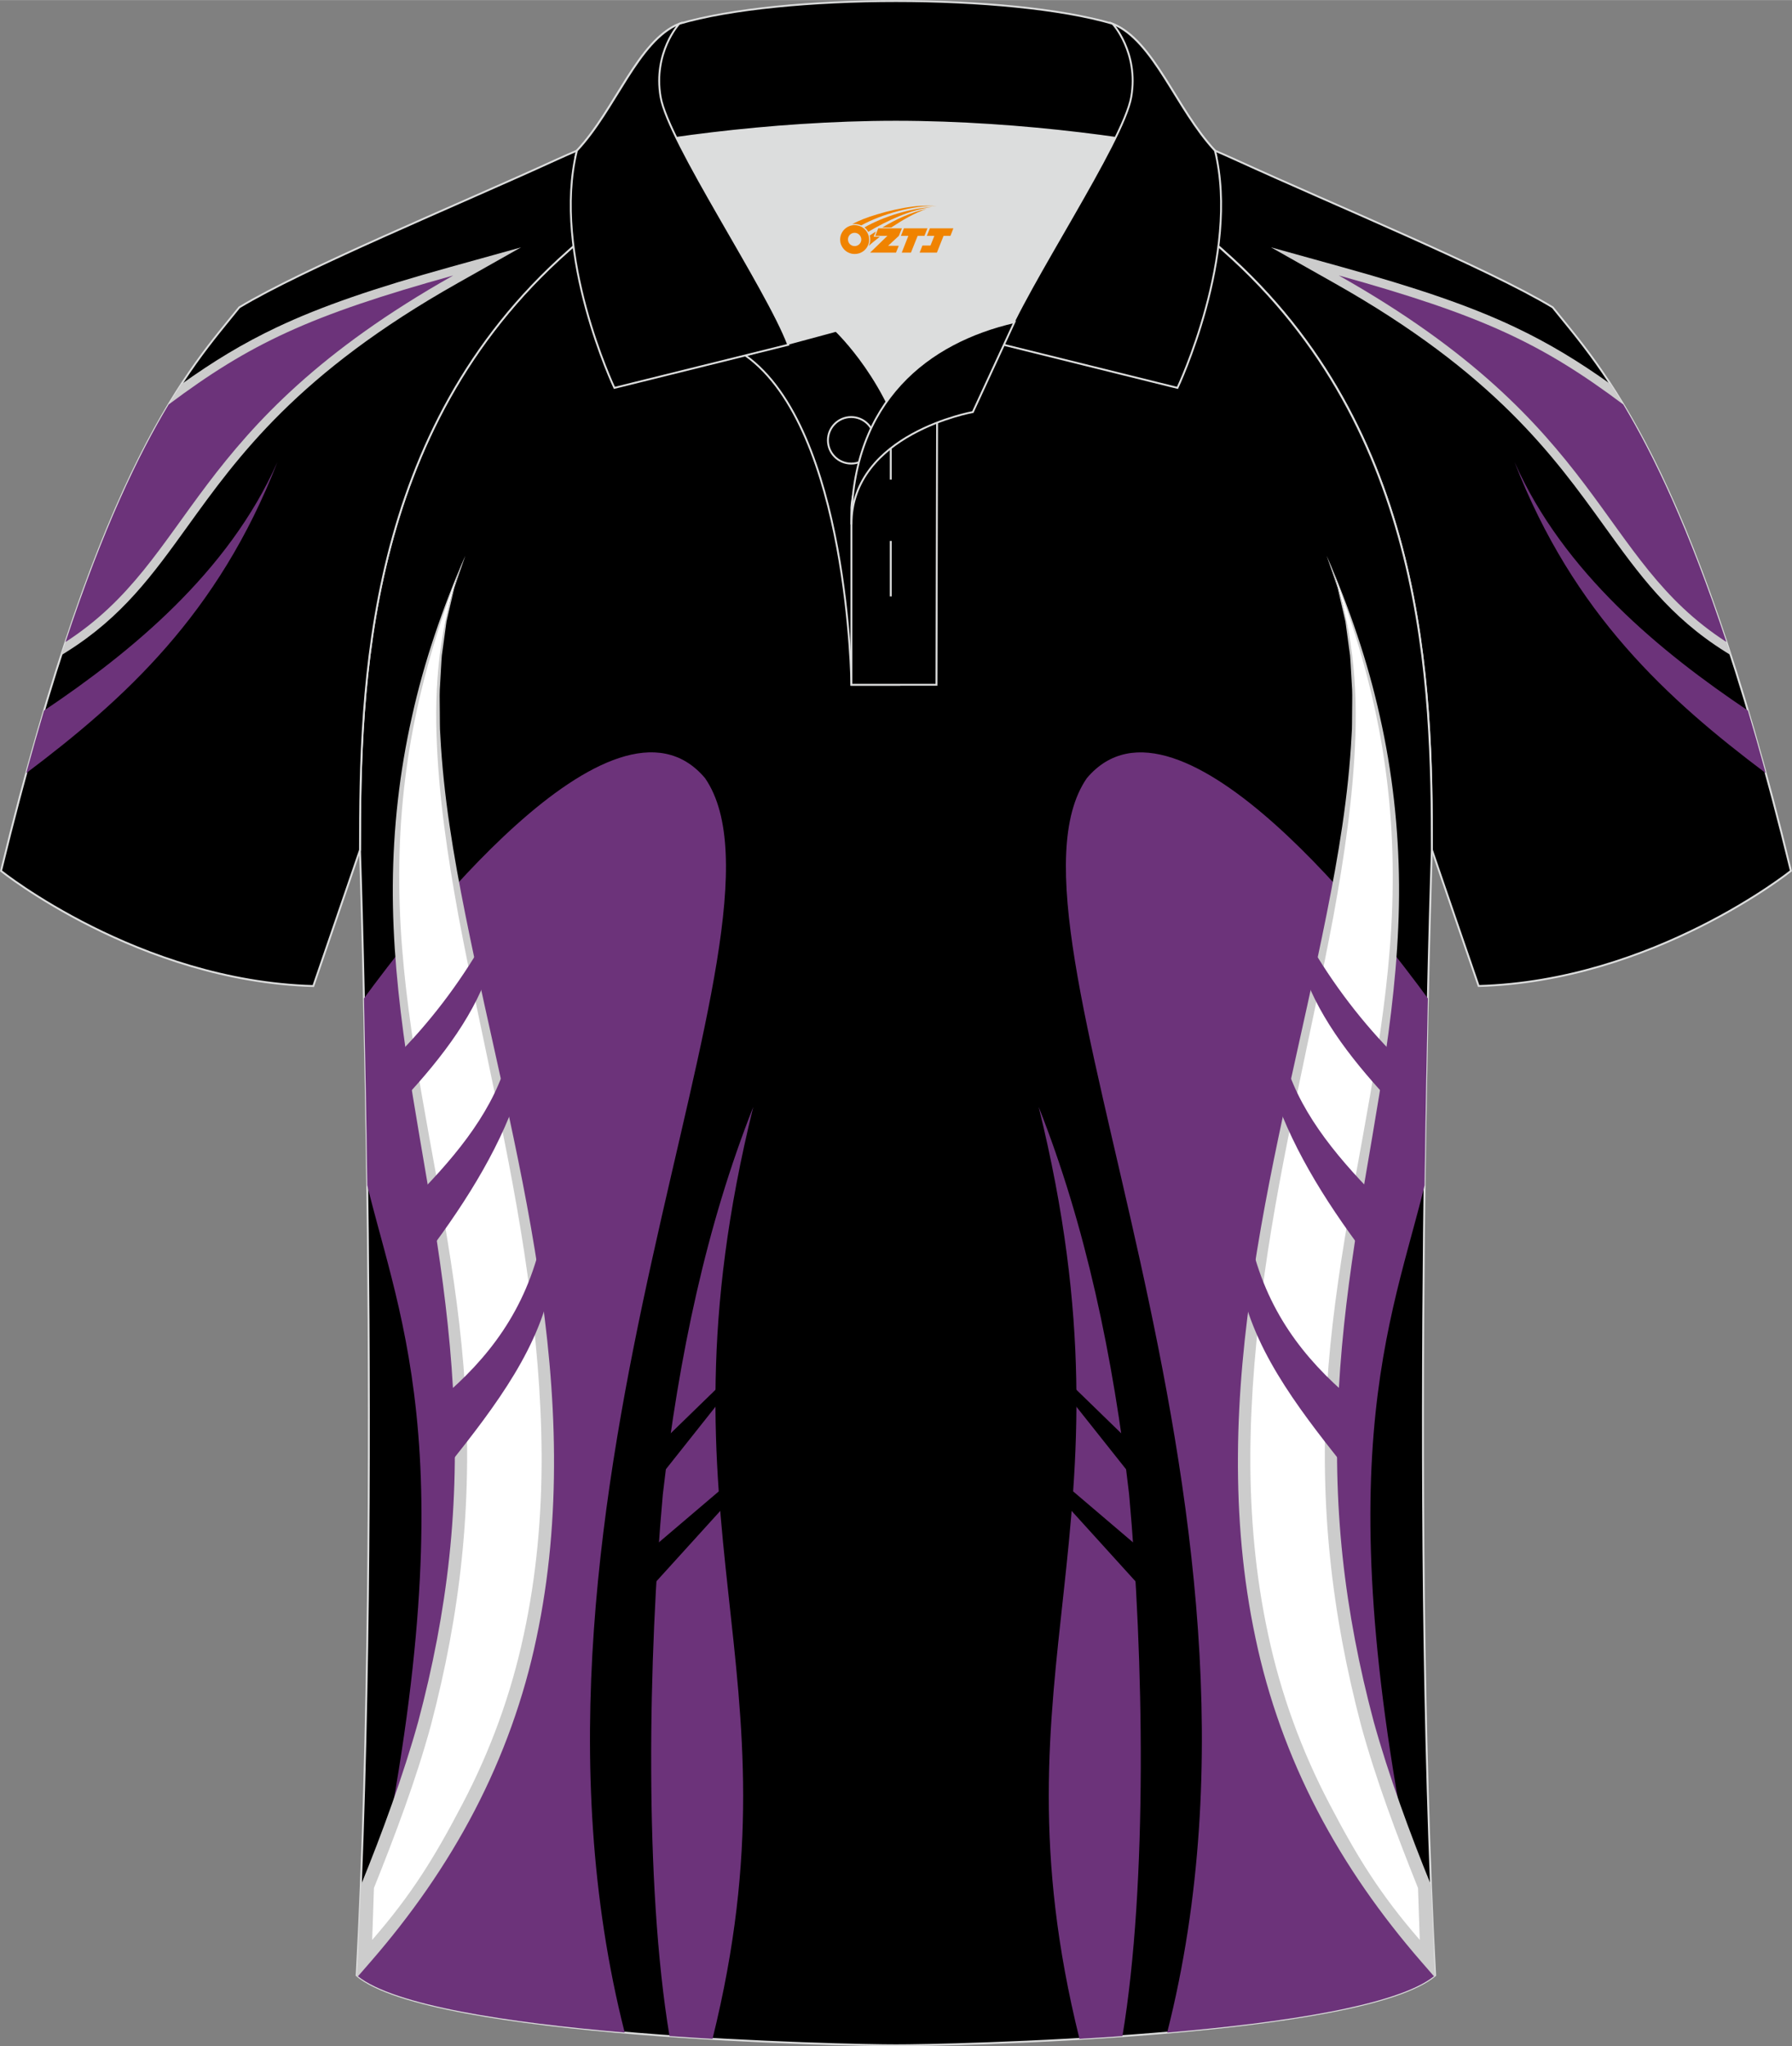 <?xml version="1.0" encoding="utf-8"?>
<!-- Generator: Adobe Illustrator 24.0.1, SVG Export Plug-In . SVG Version: 6.00 Build 0)  -->
<svg xmlns="http://www.w3.org/2000/svg" xmlns:xlink="http://www.w3.org/1999/xlink" version="1.1" id="图层_1" x="0px" y="0px" width="379.8px" height="433.5px" viewBox="0 0 379.84 433.51" enable-background="new 0 0 379.84 433.51" xml:space="preserve">
<rect x="0" y="0" width="379.84" height="433.51" fill="#808080" stroke="none"/>
<g>
	<path fill-rule="evenodd" clip-rule="evenodd" stroke="#DCDDDD" stroke-width="0.4" stroke-miterlimit="22.918" d="   M246.69,27.81c4.33,1.37,9.2,3.29,15.06,5.95c21.93,10.02,53.68,23.07,67.36,31.33c10.24,12.8,29.35,32.41,50.5,119.4   c0,0-29.18,23.37-66.19,24.39c0,0-7.17-20.81-9.9-28.83c0-34.67-1.03-88.82-44.04-126.83c-8.02-7.36-28.68-19.87-41.86-26.3   L246.69,27.81z"/>
	<g>
		<path fill-rule="evenodd" clip-rule="evenodd" fill="#CCCCCC" d="M345.38,89.01c-9.13-6.98-16.69-11.98-25.85-16.29    c-6.34-3-13.46-5.68-22.39-8.49c25.49,16.6,36.5,31.87,45.97,45.01c6.12,8.5,11.58,16.07,19.98,22.45    c-2.3-6.55-5.01-13.62-7.7-20.2C351.51,102.01,347.74,93.55,345.38,89.01L345.38,89.01z M341.37,81.35    c7.23,11.08,15.96,28.05,25.49,57.44l-1.18-0.74c-11.79-7.39-18.25-16.36-25.65-26.63c-10.66-14.8-23.3-32.35-57.18-51.45    l-13.45-7.59l14.88,4.13c16.17,4.49,27.35,8.29,36.85,12.79C328.37,72.73,334.63,76.55,341.37,81.35z"/>
		<path fill-rule="evenodd" clip-rule="evenodd" fill="#6C337A" d="M344.07,85.67c-17.25-12.9-29.78-18.85-60.3-27.33    c56.9,32.09,54.53,59.81,82.16,77.65C357.92,111.79,350.48,96.34,344.07,85.67z"/>
		<path fill-rule="evenodd" clip-rule="evenodd" fill="#6C337A" d="M370.49,150.52c-18.29-12.27-39.08-29.2-49.46-52.64    c12.5,32.25,32.51,50.29,53.24,65.9C373,159.13,371.74,154.71,370.49,150.52z"/>
	</g>
	<path fill-rule="evenodd" clip-rule="evenodd" stroke="#DCDDDD" stroke-width="0.4" stroke-miterlimit="22.918" d="   M76.3,180.06c0,0.08,4.68,137.14-0.7,238.43c15.59,13.15,104.59,14.84,114.3,14.82c9.72,0.03,98.71-1.67,114.3-14.82   c-5.38-101.32-0.7-238.41-0.7-238.43l0,0c0-34.67-1.03-88.82-44.04-126.83c-7.66-7.03-26.86-18.76-40.05-25.41l-59.02-0.01   c-13.19,6.64-32.41,18.38-40.07,25.41C77.33,91.24,76.3,145.39,76.3,180.06L76.3,180.06z"/>
	<path fill-rule="evenodd" clip-rule="evenodd" fill="#6C337A" d="M75.79,418.63c24.16-103.24,10.17-135.52,2.49-165.77   c-0.02-0.08-0.21-0.86-0.43-1.75c-0.2-15.08-0.45-28.55-0.7-39.61c9.26-12.72,52.78-69.82,72.3-46.65   c21.91,31.86-46.12,151.22-17.04,265.75C108.01,428.53,83.53,424.89,75.79,418.63z"/>
	<path fill-rule="evenodd" clip-rule="evenodd" fill="#FFFFFF" d="M98.62,117.75c-45.05,105.48,32.89,152.84-20.28,281.22   l-0.95,15.62C167.07,313.68,68.96,188.42,98.62,117.75z"/>
	<path fill-rule="evenodd" clip-rule="evenodd" fill="#CCCCCC" d="M98.62,117.75l-1.56,4.55l-0.78,2.31l-0.55,2.35l-1.09,4.7   l-0.65,4.78l-0.33,2.39c-0.08,0.8-0.1,1.6-0.16,2.41l-0.28,4.81c-0.07,1.6,0.01,3.21,0,4.82c0.04,1.61-0.03,3.21,0.11,4.82   c0.65,12.85,2.8,25.55,5.33,38.16c5.05,25.22,11.6,50.21,15.46,75.79c1.96,12.77,3.23,25.68,3.31,38.65   c0.09,12.96-1,25.96-3.71,38.69c-2.66,12.73-7.12,25.09-13.13,36.62c-6.01,11.55-13.54,22.25-22.07,32.05l-2.67,3.07   c-0.07-0.05-0.14-0.11-0.2-0.16l0.25-4l0.07-2.84c0.2-4.08,0.38-8.2,0.54-12.37c4.44-10.87,9.01-23.33,12.13-34.59   c3.07-11.49,5.34-23.17,6.6-34.98c1.26-11.81,1.48-23.72,0.78-35.59c-0.67-11.88-2.19-23.7-4.08-35.48   c-3.77-23.52-8.84-47.14-8.68-71.23c0.09-12,1.42-23.98,4.06-35.67C89.9,140.08,93.85,128.67,98.62,117.75z M98.62,117.75   c-4.53,11.11-8.15,22.47-10.58,34.17c-2.42,11.68-3.54,23.6-3.41,35.51c0.2,23.88,5.41,47.3,9.48,70.87   c2.01,11.8,3.72,23.69,4.46,35.69c0.75,11.99,0.57,24.06-0.67,36.02c-1.22,11.97-3.49,23.81-6.55,35.44   c-3.16,11.61-7.62,23.39-12.09,34.54l-0.37,10.99c8.38-9.65,13.2-17.46,19.11-28.76c5.94-11.29,10.35-23.38,13.01-35.87   c2.71-12.49,3.84-25.29,3.79-38.09c-0.06-12.81-1.23-25.6-3-38.32c-3.56-25.46-9.83-50.48-14.61-75.84   c-2.31-12.69-4.24-25.49-4.66-38.41C92.08,142.81,93.65,129.68,98.62,117.75z"/>
	<path fill-rule="evenodd" clip-rule="evenodd" fill="#6C337A" d="M102.59,199.32c-5.34,9.25-11.65,17.48-18.9,24.73l2.04,8.6   c8.23-8.89,15.23-18.14,18.4-28.51L102.59,199.32z"/>
	<path fill-rule="evenodd" clip-rule="evenodd" fill="#6C337A" d="M107.1,225.88c-3.38,10.68-11.38,20.17-20.66,29.35l3.96,10.56   c9.03-11.94,16.28-23.93,19.98-36.05L107.1,225.88z"/>
	<path fill-rule="evenodd" clip-rule="evenodd" fill="#6C337A" d="M114.84,262.44c-3.38,15.25-11.46,25.42-21.25,33.73l1.54,14.16   c10.02-12.61,19.71-25.29,22.01-40.04L114.84,262.44z"/>
	<path fill-rule="evenodd" clip-rule="evenodd" fill="#6C337A" d="M159.67,234.49c-9.93,25.08-15.78,52.77-19.17,82.06   c-3.1,34.17-3.96,82.57,1.41,114.8c3.09,0.22,6.14,0.41,9.12,0.59C170.63,352.88,137.43,324.52,159.67,234.49z"/>
	<polygon fill-rule="evenodd" clip-rule="evenodd" points="153.25,292.88 139.54,306.2 139.54,313.28 154.21,294.8  "/>
	<polygon fill-rule="evenodd" clip-rule="evenodd" points="155.5,313.28 137.16,328.88 137.16,337.18 156.79,315.55  "/>
	<path fill-rule="evenodd" clip-rule="evenodd" fill="#6C337A" d="M304.02,418.63c-24.16-103.23-10.17-135.51-2.49-165.76   c0.02-0.08,0.21-0.86,0.43-1.75c0.2-15.08,0.45-28.55,0.7-39.61c-9.26-12.73-52.78-69.82-72.3-46.65   c-21.91,31.86,46.12,151.23,17.04,265.75C271.8,428.54,296.28,424.89,304.02,418.63z"/>
	<path fill-rule="evenodd" clip-rule="evenodd" fill="#FFFFFF" d="M281.21,117.75c45.05,105.48-32.89,152.84,20.28,281.22   l0.95,15.62C212.74,313.68,310.86,188.42,281.21,117.75z"/>
	<path fill-rule="evenodd" clip-rule="evenodd" fill="#CCCCCC" d="M281.21,117.75l1.56,4.55l0.78,2.31l0.54,2.35l1.09,4.7l0.65,4.78   l0.33,2.39c0.08,0.8,0.1,1.6,0.16,2.41l0.28,4.81c0.07,1.6-0.01,3.21,0,4.82c-0.04,1.61,0.03,3.21-0.11,4.82   c-0.65,12.85-2.8,25.55-5.33,38.16c-5.05,25.22-11.6,50.21-15.45,75.79c-1.96,12.77-3.23,25.68-3.31,38.65   c-0.09,12.96,1,25.96,3.71,38.69c2.66,12.73,7.12,25.09,13.13,36.62c6.01,11.55,13.54,22.25,22.07,32.05l2.67,3.07   c0.07-0.05,0.14-0.11,0.2-0.16l-0.25-4l-0.08-2.86c-0.2-4.08-0.38-8.2-0.54-12.37c-4.44-10.87-9.01-23.33-12.13-34.59   c-3.07-11.49-5.34-23.17-6.6-34.98s-1.48-23.72-0.79-35.59c0.67-11.88,2.19-23.7,4.08-35.48c3.77-23.52,8.84-47.14,8.68-71.23   c-0.09-12-1.42-23.98-4.06-35.67C289.91,140.08,285.97,128.67,281.21,117.75z M281.21,117.75c4.53,11.11,8.15,22.47,10.58,34.17   c2.42,11.68,3.54,23.6,3.41,35.51c-0.2,23.88-5.41,47.3-9.48,70.87c-2.01,11.8-3.72,23.69-4.46,35.69   c-0.75,11.99-0.57,24.06,0.67,36.02c1.22,11.97,3.49,23.81,6.55,35.44c3.17,11.61,7.62,23.39,12.09,34.54l0.37,10.99   c-8.38-9.65-13.2-17.46-19.11-28.76c-5.94-11.29-10.35-23.38-13.01-35.87c-2.71-12.49-3.84-25.29-3.79-38.09   c0.06-12.81,1.23-25.6,3-38.32c3.56-25.46,9.83-50.48,14.61-75.84c2.31-12.69,4.24-25.49,4.66-38.41   C287.73,142.81,286.18,129.68,281.21,117.75z"/>
	<path fill-rule="evenodd" clip-rule="evenodd" fill="#6C337A" d="M277.22,199.32c5.34,9.25,11.65,17.48,18.9,24.73l-2.04,8.6   c-8.23-8.89-15.23-18.14-18.4-28.51L277.22,199.32z"/>
	<path fill-rule="evenodd" clip-rule="evenodd" fill="#6C337A" d="M272.72,225.88c3.38,10.68,11.38,20.17,20.66,29.35l-3.96,10.56   c-9.03-11.94-16.28-23.93-19.98-36.05L272.72,225.88z"/>
	<path fill-rule="evenodd" clip-rule="evenodd" fill="#6C337A" d="M264.98,262.44c3.38,15.25,11.46,25.42,21.25,33.73l-1.54,14.16   c-10.02-12.61-19.71-25.29-22.01-40.04L264.98,262.44z"/>
	<path fill-rule="evenodd" clip-rule="evenodd" fill="#6C337A" d="M220.16,234.49c9.93,25.08,15.78,52.77,19.17,82.06   c3.1,34.17,3.96,82.57-1.41,114.8c-3.09,0.22-6.14,0.41-9.11,0.59C209.18,352.88,242.38,324.52,220.16,234.49z"/>
	<polygon fill-rule="evenodd" clip-rule="evenodd" points="226.57,292.88 240.28,306.2 240.28,313.28 225.6,294.8  "/>
	<polygon fill-rule="evenodd" clip-rule="evenodd" points="224.33,313.28 242.65,328.88 242.65,337.18 223.03,315.55  "/>
	<path fill-rule="evenodd" clip-rule="evenodd" stroke="#DCDDDD" stroke-width="0.4" stroke-miterlimit="22.918" d="   M133.12,27.81c-4.32,1.37-9.2,3.29-15.06,5.95C96.14,43.78,64.4,56.84,50.72,65.1C40.48,77.88,21.37,97.5,0.22,184.5   c0,0,29.18,23.37,66.19,24.39c0,0,7.16-20.81,9.9-28.83c0-34.67,1.03-88.82,44.04-126.83c8.02-7.36,28.68-19.87,41.86-26.3   L133.12,27.81z"/>
	<g>
		<path fill-rule="evenodd" clip-rule="evenodd" fill="#CCCCCC" d="M38.46,81.37c6.74-4.82,13-8.63,20.24-12.06    c9.51-4.49,20.67-8.29,36.86-12.79l14.88-4.13l-13.45,7.59c-33.88,19.1-46.52,36.66-57.18,51.45    c-7.4,10.27-13.87,19.24-25.65,26.63l-1.18,0.74C22.48,109.42,31.23,92.44,38.46,81.37L38.46,81.37z M60.31,72.73    c-9.16,4.33-16.72,9.33-25.85,16.29c-2.37,4.54-6.15,13-10,22.47c-2.69,6.59-5.4,13.66-7.7,20.2c8.4-6.39,13.87-13.97,19.98-22.45    c9.47-13.14,20.46-28.4,45.97-45.01C73.76,67.05,66.65,69.73,60.31,72.73z"/>
		<path fill-rule="evenodd" clip-rule="evenodd" fill="#6C337A" d="M35.75,85.68C53,72.78,65.54,66.83,96.06,58.35    C39.16,90.44,41.53,118.16,13.89,136C21.9,111.81,29.33,96.35,35.75,85.68z"/>
		<path fill-rule="evenodd" clip-rule="evenodd" fill="#6C337A" d="M9.33,150.53c18.29-12.27,39.08-29.2,49.46-52.64    c-12.5,32.25-32.51,50.29-53.24,65.9C6.83,159.14,8.09,154.72,9.33,150.53z"/>
	</g>
	<path fill-rule="evenodd" clip-rule="evenodd" fill="#DCDDDD" d="M187.93,85.08c6.44-9.11,16.34-14.37,26.93-16.83   c5.24-10.64,16.08-27.81,21.61-39.13c-26.76-6.51-66.37-6.51-93.13,0c6.43,13.14,19.99,34.16,23.65,43.7l10.22-2.75   C177.21,70.06,183.21,75.74,187.93,85.08z"/>
	<path fill-rule="evenodd" clip-rule="evenodd" stroke="#DCDDDD" stroke-width="0.4" stroke-miterlimit="22.918" d="   M157.96,75.26l19.25-5.19c0,0,11.74,11.1,15.3,27.83c3.55,16.73-1.86,47.16-1.86,47.16h-10.18   C180.47,145.05,179.94,90.82,157.96,75.26z"/>
	<path fill-rule="evenodd" clip-rule="evenodd" stroke="#DCDDDD" stroke-width="0.4" stroke-miterlimit="22.918" d="   M180.47,107.53v37.53h18.03l0.14-60.75C189.81,87.21,180.96,98.74,180.47,107.53z"/>
	<path fill-rule="evenodd" clip-rule="evenodd" stroke="#DCDDDD" stroke-width="0.4" stroke-miterlimit="22.918" d="   M122.01,33.1c13.39-3.26,40.9-7.33,67.9-7.33c26.99,0,54.51,4.07,67.9,7.33l-0.28-1.2c-8.23-8.78-12.93-23.32-21.68-26.88   C224.9,1.8,207.41,0.2,189.91,0.2s-35,1.61-45.94,4.82c-8.77,3.57-13.47,18.1-21.68,26.88L122.01,33.1z"/>
	<path fill-rule="evenodd" clip-rule="evenodd" stroke="#DCDDDD" stroke-width="0.4" stroke-miterlimit="22.918" d="   M143.97,5.02c0,0-5.58,6.05-3.94,15.52c1.63,9.49,22.56,40.52,27.05,52.49l-36.85,9.13c0,0-13.39-28.21-7.95-50.26   C130.52,23.12,135.21,8.58,143.97,5.02z"/>
	<path fill-rule="evenodd" clip-rule="evenodd" stroke="#DCDDDD" stroke-width="0.4" stroke-miterlimit="22.918" d="   M235.84,5.02c0,0,5.58,6.05,3.94,15.52c-1.63,9.49-22.56,40.52-27.05,52.49l36.85,9.13c0,0,13.39-28.21,7.95-50.26   C249.31,23.12,244.6,8.58,235.84,5.02z"/>
	<circle fill="none" stroke="#DCDDDD" stroke-width="0.4" stroke-miterlimit="22.918" cx="180.42" cy="93.27" r="4.93"/>
	
		<line fill="none" stroke="#DCDDDD" stroke-width="0.4" stroke-miterlimit="22.918" x1="188.81" y1="114.59" x2="188.81" y2="126.34"/>
	
		<line fill="none" stroke="#DCDDDD" stroke-width="0.4" stroke-miterlimit="22.918" x1="188.81" y1="89.84" x2="188.81" y2="101.59"/>
	<path fill-rule="evenodd" clip-rule="evenodd" stroke="#DCDDDD" stroke-width="0.4" stroke-miterlimit="22.918" d="   M215.02,68.22l-8.81,19.06c0,0-25.74,4.58-25.74,23.81C180.47,84.92,196.74,72.42,215.02,68.22z"/>
	
</g>
<g id="图层_x0020_1">
	<path fill="#F08300" d="M178.26,51.76c0.416,1.136,1.472,1.984,2.752,2.032c0.144,0,0.304,0,0.448-0.016h0.016   c0.016,0,0.064,0,0.128-0.016c0.032,0,0.048-0.016,0.08-0.016c0.064-0.016,0.144-0.032,0.224-0.048c0.016,0,0.016,0,0.032,0   c0.192-0.048,0.4-0.112,0.576-0.208c0.192-0.096,0.4-0.224,0.608-0.384c0.672-0.56,1.104-1.408,1.104-2.352   c0-0.224-0.032-0.448-0.08-0.672l0,0C184.1,49.88,184.05,49.71,183.97,49.53C183.5,48.44,182.42,47.68,181.15,47.68C179.46,47.68,178.08,49.05,178.08,50.75C178.08,51.1,178.14,51.44,178.26,51.76L178.26,51.76L178.26,51.76z M182.56,50.78L182.56,50.78C182.53,51.56,181.87,52.16,181.09,52.12C180.3,52.09,179.71,51.44,179.74,50.65c0.032-0.784,0.688-1.376,1.472-1.344   C181.98,49.34,182.59,50.01,182.56,50.78L182.56,50.78z"/>
	<polygon fill="#F08300" points="196.59,48.36 ,195.95,49.95 ,194.51,49.95 ,193.09,53.5 ,191.14,53.5 ,192.54,49.95 ,190.96,49.95    ,191.6,48.36"/>
	<path fill="#F08300" d="M198.56,43.63c-1.008-0.096-3.024-0.144-5.056,0.112c-2.416,0.304-5.152,0.912-7.616,1.664   C183.84,46.01,181.97,46.73,180.62,47.5C180.82,47.47,181.01,47.45,181.2,47.45c0.48,0,0.944,0.112,1.36,0.288   C186.66,45.42,193.86,43.37,198.56,43.63L198.56,43.63L198.56,43.63z"/>
	<path fill="#F08300" d="M184.03,49.1c4-2.368,8.88-4.672,13.488-5.248c-4.608,0.288-10.224,2-14.288,4.304   C183.55,48.41,183.82,48.73,184.03,49.1C184.03,49.1,184.03,49.1,184.03,49.1z"/>
	<polygon fill="#F08300" points="202.08,48.36 ,201.46,49.95 ,200,49.95 ,198.59,53.5 ,198.13,53.5 ,196.62,53.5 ,194.93,53.5    ,195.52,52 ,197.23,52 ,198.05,49.95 ,196.46,49.95 ,197.1,48.36"/>
	<polygon fill="#F08300" points="191.17,48.36 ,190.53,49.95 ,188.24,52.06 ,190.5,52.06 ,189.92,53.5 ,184.43,53.5 ,188.1,49.95    ,185.52,49.95 ,186.16,48.36"/>
	<path fill="#F08300" d="M196.45,44.22c-3.376,0.752-6.464,2.192-9.424,3.952h1.888C191.34,46.6,193.68,45.17,196.45,44.22z    M185.65,49.04C185.02,49.42,184.96,49.47,184.35,49.88c0.064,0.256,0.112,0.544,0.112,0.816c0,0.496-0.112,0.976-0.32,1.392   c0.176-0.16,0.32-0.304,0.432-0.4c0.272-0.24,0.768-0.64,1.6-1.296l0.32-0.256H185.17l0,0L185.65,49.04L185.65,49.04L185.65,49.04z"/>
</g>
</svg>
